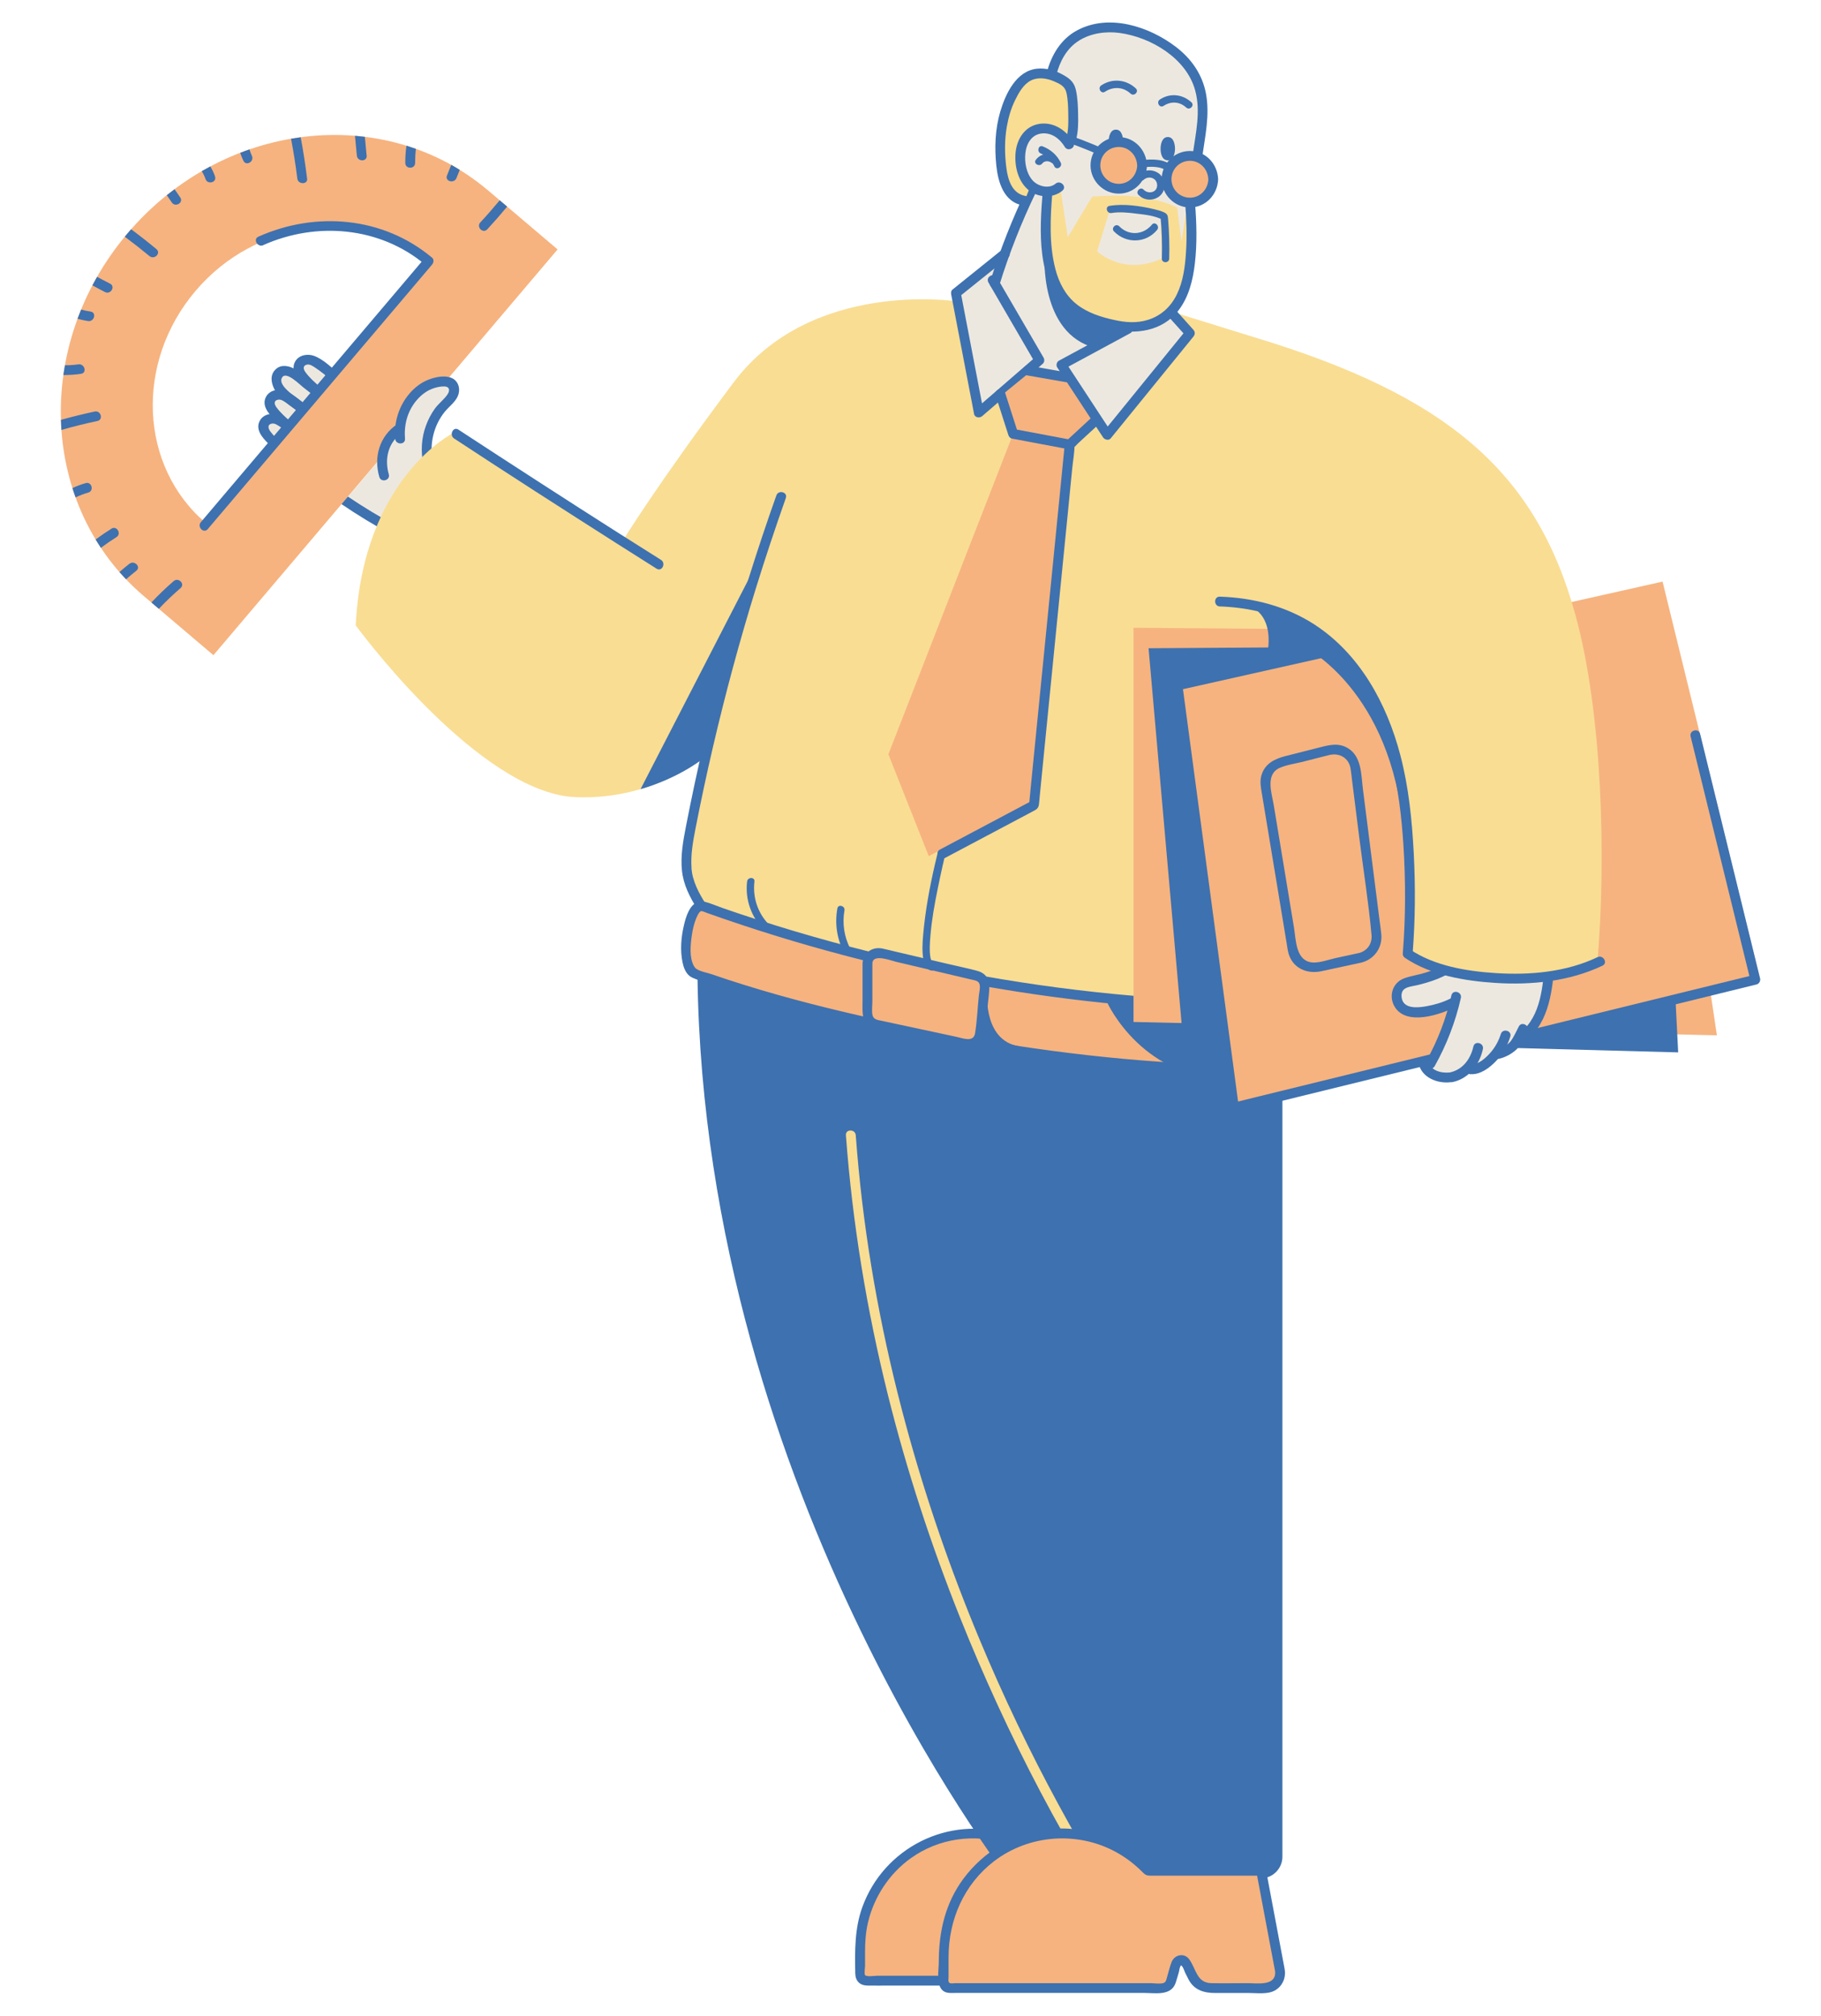 <?xml version="1.0" encoding="UTF-8"?>
<svg id="_圖層_1" xmlns="http://www.w3.org/2000/svg" version="1.1" viewBox="0 0 300 332">
  <!-- Generator: Adobe Illustrator 29.0.1, SVG Export Plug-In . SVG Version: 2.1.0 Build 192)  -->
  <defs>
    <style>
      .st0 {
        fill: #3e71af;
      }

      .st1 {
        fill: #f9dd93;
      }

      .st2 {
        fill: #f6b37f;
      }

      .st3 {
        fill: none;
      }

      .st4 {
        fill: #ede8df;
      }
    </style>
  </defs>
  <path class="st4" d="M49.06,76.56c-.1,0-.19-.04-.27-.1l-.73-.59s-.04-.03-.06-.04c-.19-.1-.36-.24-.48-.39-.02-.02-.04-.04-.06-.06-1-.82-2.07-1.7-3.04-2.67-1.02-1.02-1.87-2.12-1.24-3.24.25-.45.71-.75,1.3-.85.14-.02.26-.12.31-.26.05-.13.03-.28-.06-.4-.76-.95-.93-1.73-.52-2.45.3-.54.82-.75,1.2-.83.12-.03.23-.11.28-.23s.04-.25-.02-.36c-.29-.51-.89-1.8-.17-2.74.34-.45.78-.68,1.34-.68.41,0,.88.12,1.36.36.05.03.12.04.17.04.08,0,.16-.02.23-.07.12-.08.19-.22.18-.36-.02-.32.05-.61.21-.9.32-.56.96-.9,1.73-.9.29,0,.58.05.85.14,1.36.48,2.71,1.74,3.8,2.76l.33.31c.08.07.12.15.12.23,0,.09-.04.19-.12.28-.1.1-.13.25-.1.38.12.44.1.89-.06,1.26-.16.39-.38.78-.69,1.24-.12.17-.08.41.08.54,0,0,.23.18.3.24.15.12.14.23.11.3-.06.15-.25.32-.47.32h0c-.1,0-.19-.04-.27-.11l-.09-.08c-.07-.06-.16-.09-.26-.09h-.05c-.11.01-.21.07-.27.16-.43.59-.92,1.29-1.26,2.12-.88,2.13-1.61,4.27-2.2,6.09-.13.41-.37.72-.71.91-.12.07-.19.19-.2.33,0,.18-.24.39-.48.39h-.02Z"/>
  <path class="st2" d="M194,323.46l-2.65-14.09-18.04-1.54c-3.43-3.66-8.32-5.93-13.74-5.87-10.21.11-18.33,8.65-18.33,18.86v4.5c0,.5.41.91.91.91h33.53c.54,0,1.01-.35,1.17-.87,0,0,.48-1.61.89-2.97.21-.69,1.14-.77,1.47-.13l1.16,2.31c.51,1.02,1.55,1.66,2.69,1.66l1.51-7.99c1.46,0,9.7,6.66,9.43,5.23h0Z"/>
  <path class="st0" d="M52.05,67.72c-1.24-.82-2.47-1.64-3.65-2.54-.68-.52-2.68-2.02-1.88-3.08.71-.94,2.83,1.22,3.38,1.65,1.22.95,2.43,1.9,3.65,2.86.81.64,1.96-.5,1.14-1.14-1.77-1.38-3.53-2.78-5.3-4.16-1.17-.91-3.1-1.69-4.23-.2-1.01,1.33,0,3.29.98,4.3,1.46,1.47,3.37,2.58,5.08,3.72.87.58,1.68-.82.82-1.4h0Z"/>
  <path class="st0" d="M55.97,61.75c-1.21-1.11-2.7-2.59-4.27-3.15-1.08-.38-2.47-.12-3.07.94-.8,1.43.36,2.77,1.31,3.72,1.37,1.37,2.91,2.56,4.4,3.78.8.66,1.95-.48,1.14-1.14-1.71-1.41-3.8-2.78-5.14-4.57-.39-.52-.49-1.14.25-1.28.48-.09.92.24,1.3.48,1.05.69,2.02,1.5,2.95,2.35.76.7,1.91-.44,1.14-1.14h-.01Z"/>
  <path class="st0" d="M51.19,67.52c-1.21-1.11-2.7-2.59-4.27-3.15-1.08-.38-2.47-.12-3.07.94-.8,1.43.35,2.77,1.31,3.72,1.37,1.37,2.91,2.55,4.4,3.78.8.66,1.95-.48,1.14-1.14-1.71-1.4-3.8-2.78-5.14-4.56-.39-.52-.5-1.14.25-1.28.48-.09.92.23,1.3.48,1.05.69,2.02,1.5,2.94,2.35.76.71,1.91-.44,1.14-1.14h0Z"/>
  <path class="st0" d="M50.16,71.47c-1.2-1.11-2.7-2.59-4.27-3.15-1.08-.38-2.47-.12-3.07.94-.8,1.43.35,2.77,1.31,3.72,1.37,1.37,2.91,2.56,4.4,3.78.8.66,1.95-.48,1.14-1.14-1.71-1.41-3.8-2.78-5.14-4.57-.39-.52-.49-1.14.25-1.28.48-.09.92.24,1.3.48,1.05.69,2.02,1.5,2.95,2.35.76.7,1.91-.44,1.14-1.14h-.01Z"/>
  <path class="st2" d="M80.41,31.37c-17.15-14.55-43.75-11.39-59.4,7.07-15.66,18.45-14.44,45.21,2.71,59.76h0l11.44,9.71,56.7-66.83-11.44-9.71h0ZM33.93,86.16c-10.97-9.31-11.75-26.42-1.73-38.23,10.01-11.8,27.02-13.83,38-4.52l-36.26,42.74h0Z"/>
  <path class="st4" d="M56.96,82.21c-.18.21,6.02-7.09,6.02-7.09,0,0,.28-3.92,2.66-3.81,0,0,1.77-8.74,7.28-8.04,5.51.71-2.51,4.48-2.57,7.89-.05,3.41-.31,5.05-.31,5.05l-6.83,9.81-6.25-3.8h0Z"/>
  <path class="st0" d="M65.37,86.66c-2.77-1.49-5.45-3.12-8.06-4.87l-1.05,1.24c2.68,1.82,5.44,3.5,8.29,5.04.92.49,1.73-.9.82-1.4h0Z"/>
  <path class="st0" d="M65.44,69.86c-2.9,1.96-3.91,5.37-2.95,8.69.29,1,1.85.57,1.56-.43-.74-2.59-.09-5.3,2.21-6.86.86-.58.05-1.98-.82-1.4h0Z"/>
  <path class="st0" d="M71.29,75.98c-.57-2.84.15-5.91,1.99-8.17.8-.98,1.99-1.74,2.29-3.03.24-1.02-.17-2.09-1.15-2.52-1.12-.49-2.63-.18-3.72.23-1.26.47-2.32,1.27-3.2,2.28-1.8,2.09-2.61,4.75-2.4,7.49.08,1.03,1.7,1.04,1.62,0-.18-2.31.4-4.55,1.92-6.34.79-.93,1.76-1.66,2.94-2.02.54-.16,1.12-.28,1.68-.25.82.05.88.66.49,1.27-.57.88-1.5,1.53-2.12,2.4-.61.85-1.09,1.78-1.45,2.76-.75,2.03-.88,4.21-.45,6.33.21,1.02,1.76.59,1.56-.43h0Z"/>
  <path class="st1" d="M157.48,49.62s-23.86-3.64-36.6,13.34c-12.74,16.98-18.4,26.29-18.4,26.29l-27.7-17.99s-14.96,7.28-16.18,31.74c0,0,18.6,25.48,34.37,28.11,0,0,11.76,2.03,23.27-6.47l-2.79,13.48s.49,19.45,9.79,15.83c0,0,59.11,19.06,86,10.24l3.64-74.75-16.85-32.35-16.31,4.45-18-6.66-4.25-5.27h0Z"/>
  <path class="st0" d="M116.26,148.88c-1.14-1.82-2.16-3.68-2.33-5.86-.17-2.2.23-4.4.65-6.55.87-4.46,1.82-8.91,2.85-13.33,2.06-8.86,4.43-17.64,7.12-26.32,1.54-4.96,3.18-9.89,4.91-14.79.35-.98-1.21-1.41-1.56-.43-6.3,17.75-11.29,35.96-14.88,54.45-.47,2.41-.93,4.89-.67,7.35.24,2.33,1.29,4.34,2.51,6.31.55.88,1.95.07,1.4-.82h0Z"/>
  <path class="st0" d="M211.27,171.75v133.92c.07,2.02-1.55,3.7-3.57,3.7h-41.59s-51.63-66.03-51.22-152.43l96.39,14.81h0Z"/>
  <path class="st1" d="M181.37,309.37c-2.42-3.96-4.73-7.98-6.94-12.06-4.81-8.86-9.17-17.98-13.05-27.28-4.82-11.55-8.91-23.41-12.18-35.5-3.72-13.74-6.37-27.77-7.74-41.94-.18-1.87-.34-3.75-.48-5.62-.08-1.03-1.69-1.04-1.62,0,1.07,14.47,3.44,28.84,6.95,42.91,3.1,12.39,7.07,24.56,11.81,36.43,3.91,9.79,8.33,19.39,13.24,28.72,2.56,4.86,5.26,9.65,8.11,14.35h1.9Z"/>
  <path class="st2" d="M199.41,165.62c-6.95-.27-13.88-.8-20.79-1.59-1.74-.2-3.47-.41-5.21-.64-.07,0-.15-.02-.23-.03-.44-.06-.88-.12-1.33-.19-.88-.13-1.77-.25-2.65-.39-3.47-.53-6.93-1.12-10.37-1.78-6.83-1.3-13.61-2.85-20.33-4.64-7.64-2.04-15.19-4.4-22.64-7.07-2.59-.93-4.17,10.05-1.39,11.05,12.37,4.43,23.64,7.1,36.5,9.79,13.19,2.76,26.58,4.61,40.03,5.54,3.62.25,7.25.43,10.89.54,1.85.06,3.7.1,5.55.12.96,0-4.53-10.58-8.03-10.72h0Z"/>
  <path class="st0" d="M199.41,164.81c-16.83-.68-33.55-2.87-49.98-6.59-8.26-1.87-16.44-4.1-24.5-6.7-1.98-.64-3.94-1.29-5.9-1.97-.97-.34-1.94-.78-2.93-1.03-.32-.08-.63-.11-.96-.03-1.54.41-2.15,2.55-2.46,3.88-.47,1.96-.65,4.12-.24,6.11.15.74.42,1.53.96,2.08.24.25.52.41.83.54.96.4,1.98.7,2.97,1.04,7.55,2.57,15.24,4.66,23.01,6.46,16.47,3.82,33.14,6.61,50.01,7.83,4.15.3,8.31.51,12.47.62,1.05.03,2.11.05,3.17.07.59,0,1.51.21,2.05-.1.57-.33.48-1.02.34-1.55-.48-1.74-1.54-3.43-2.5-4.93-1.13-1.77-2.44-3.61-4.15-4.86-.65-.47-1.37-.81-2.18-.87-1.04-.08-1.03,1.54,0,1.62,1.51.11,2.9,2.08,3.71,3.16,1.2,1.59,2.25,3.32,3.09,5.12.14.29.27.58.37.89.04.11.07.23.11.34.07.19.08.17.05.16.1.04-.09,0,.02-.07.11-.08.23-.17.34-.25.47-.24.45-.33-.06-.25-.42-.09-.96,0-1.39-.02-.99-.02-1.98-.04-2.97-.07-3.9-.11-7.79-.3-11.68-.57-15.82-1.1-31.44-3.6-46.92-7.04-7.21-1.6-14.38-3.4-21.44-5.6-1.81-.56-3.61-1.15-5.4-1.77-.76-.26-1.9-.44-2.55-.9-.17-.12-.28-.28-.39-.47-.78-1.41-.55-3.55-.33-5.07.13-.89.33-1.81.67-2.65.15-.39.48-1.15.82-1.3.16-.07.72.19,1.1.33.92.32,1.83.64,2.75.96,1.84.63,3.68,1.24,5.54,1.84,7.44,2.39,14.98,4.46,22.59,6.23,15.1,3.5,30.46,5.75,45.94,6.7,2,.12,4,.22,6.01.3,1.04.04,1.04-1.58,0-1.62h.01Z"/>
  <path class="st0" d="M182.42,165.14s5.93,13.16,21.05,12.6l-.16-13.68-20.89,1.08Z"/>
  <polygon class="st2" points="282.85 170.52 186.74 168.32 186.74 103.4 272.94 104.06 282.85 170.52"/>
  <polygon class="st0" points="276.47 173.33 194.89 171.14 189.22 106.77 273.08 106.2 276.47 173.33"/>
  <path class="st0" d="M206.42,100.17s3.54,1.31,2.33,7.79l11.97-.65s-7.62-6.94-14.29-7.14h-.01Z"/>
  <polygon class="st2" points="289.98 161.36 204.1 182.42 194.89 113.51 273.9 95.79 289.98 161.36"/>
  <path class="st4" d="M238.26,177.88c-1.27,0-2.45-.43-3.24-1.19-.32-.3-.57-.67-.73-1.05,0,0-.05-.12-.07-.16.09,0,.19,0,.28-.02,1.11-.07,1.55-.13,1.72-.45.1-.19.13-.44.17-.85.02-.17.04-.46.08-.54.1-.19.42-.46.71-.7.39-.33.76-.64.94-.99.33-.67.28-1.35.22-1.95-.04-.51-.08-1,.11-1.46.19-.48.36-.92.52-1.36.08-.22.15-.44.23-.66,0-.03.02-.09.04-.17.02-.09.07-.29.09-.34,0,0-.05.1-.18.16l-.3-.75c-1.6.64-3.95,1.5-5.9,1.5-1.31,0-2.2-.38-2.73-1.15-.52-.76-.66-1.68-.39-2.52.25-.8.83-1.4,1.62-1.7.62-.23,1.3-.39,1.95-.54.49-.11,1-.23,1.5-.38,1.86-.57,3.32-1.28,4.6-2.24.07-.05.13-.08.18-.08.14,0,.29.19.32.4.02.17.16.31.33.34.05,0,.1.02.15.03,2.38.62,4.8.93,7.18.93,1.62,0,3.25-.14,4.84-.43.13-.02.25-.04.37-.04.49,0,.92.19,1.24.53.08.08.19.13.3.13.04,0,.09,0,.13-.02.15-.05.26-.19.27-.35l.06-.67c.03-.32.31-.4.47-.4.12,0,.22.04.28.1.02.02.07.08.06.24-.41,4.88-1.15,9.85-5.23,12.49-.03.02-.06.03-.09.04-.08.03-.15.09-.19.16-.2.32-.39.56-.59.75-.71.69-1.77,1.26-2.71,1.46h-.09c-.11,0-.22.05-.3.14-.1.12-.2.23-.31.34-1.31,1.36-2.55,2.04-3.71,2.04h-.16c-.05,0-.1,0-.16-.04-.05-.02-.11-.03-.16-.03-.1,0-.19.03-.27.1-.67.6-1.42,1-2.25,1.2-.39.09-.79.14-1.21.14h.01Z"/>
  <path class="st0" d="M239.24,158.04c-1.35,1.02-2.86,1.68-4.47,2.18-1.14.35-2.36.51-3.48.93-1.96.74-2.6,3.09-1.42,4.83,1.99,2.93,7.31,1.16,9.81-.07.93-.46.11-1.86-.82-1.4-1.19.59-2.5.97-3.8,1.21-1.11.2-3,.46-3.81-.57-.41-.52-.52-1.56-.07-2.08.47-.54,1.46-.62,2.12-.77,2.39-.55,4.78-1.37,6.75-2.85.82-.62.02-2.02-.82-1.4h.01Z"/>
  <path class="st0" d="M250.66,171.91c4.33-2.8,5.02-8.07,5.41-12.79.09-1.04-1.53-1.03-1.62,0-.34,4.08-.83,8.96-4.61,11.4-.87.56-.06,1.96.82,1.4h0Z"/>
  <path class="st1" d="M263.18,158.35c1.41-16.81.85-40.75-3.63-57.05-6.46-23.52-20.99-36.12-52.94-45.76l-13.82-4.28,7.01,47.8s25.61,0,30.06,25.36c0,0,3.73,15.77,2.41,31.95,0,0,9.63,8.8,30.91,1.97h0Z"/>
  <path class="st0" d="M239.11,163.94c-.86,3.8-2.24,7.43-4.15,10.83-.51.91.89,1.73,1.4.82,1.97-3.52,3.42-7.29,4.31-11.22.23-1.01-1.33-1.45-1.56-.43h0Z"/>
  <path class="st0" d="M231.49,157.78c4.25,2.86,9.88,3.79,14.89,4.11,5.94.38,12.19-.26,17.62-2.84.94-.45.12-1.84-.82-1.4-5.16,2.46-11.16,2.99-16.8,2.62-4.74-.3-10.06-1.18-14.08-3.89-.87-.58-1.68.82-.82,1.4h.01Z"/>
  <path class="st0" d="M200.96,99.88c4.78.17,9.49,1.27,13.65,3.69,3.64,2.12,6.69,5.13,9.02,8.62,5.31,7.94,6.96,17.54,7.57,26.9.38,5.94.38,11.92-.09,17.85-.08,1.04,1.54,1.03,1.62,0,.43-5.44.46-10.92.18-16.36-.28-5.44-.83-10.95-2.22-16.23-2.22-8.46-6.68-16.66-14.17-21.51-4.64-3-10.06-4.39-15.55-4.57-1.04-.04-1.04,1.58,0,1.62h0Z"/>
  <path class="st0" d="M242.28,176.92c1.63.09,3.11-1.04,4.18-2.16,1.1-1.14,1.88-2.52,2.35-4.02.31-1-1.25-1.42-1.56-.43-.36,1.14-.93,2.19-1.73,3.09-.79.89-1.98,1.99-3.25,1.91-1.04-.06-1.04,1.56,0,1.62h0Z"/>
  <path class="st0" d="M246.94,174.38c1.03-.21,2.16-.83,2.92-1.56.79-.78,1.24-1.98,1.76-2.95.49-.92-.9-1.73-1.4-.82-.42.79-.79,1.7-1.33,2.42-.5.67-1.58,1.19-2.38,1.35-1.02.21-.59,1.77.43,1.56h0Z"/>
  <path class="st0" d="M242.74,172.33c-.46,2.08-1.75,3.86-3.91,4.31-1.42.14-3.18-.3-3.54-1.87l-1.58.36c.47,2.35,3.12,3.39,5.29,3.11.02,0,.04,0,.06,0,.05,0,.1,0,.15,0,2.71-.52,4.52-2.84,5.09-5.45.22-1.01-1.34-1.45-1.56-.43h0Z"/>
  <path class="st0" d="M214.93,106.6s14.35,7.05,16.29,30.37c0,0,1.75-18.73-12-30.19l-4.29-.18h0Z"/>
  <path class="st0" d="M105.53,129.97s5.77-1.47,10.72-5.33l9.2-33.35-19.92,38.68Z"/>
  <path class="st0" d="M74.81,72.22c8.87,5.83,17.8,11.56,26.75,17.26,2.2,1.4,4.41,2.8,6.62,4.19.88.55,1.58-.91.71-1.46-8.99-5.64-17.91-11.39-26.81-17.17-2.19-1.42-4.38-2.85-6.56-4.28-.87-.57-1.56.89-.71,1.46h0Z"/>
  <path class="st2" d="M210.86,324.54l-3.09-16.41h-18.63c-3.6-3.84-8.73-6.23-14.43-6.17-10.72.12-19.24,9.08-19.24,19.8v4.72c0,.53.43.95.95.95h35.2c.57,0,1.06-.37,1.23-.91,0,0,.51-1.68.94-3.12.22-.72,1.2-.81,1.54-.13l1.22,2.42c.54,1.07,1.63,1.74,2.83,1.74h9.09c1.53,0,2.69-1.39,2.4-2.9h0Z"/>
  <path class="st0" d="M211.64,324.32l-3.09-16.41c-.07-.34-.45-.59-.78-.59h-18.63c.19.08.38.16.57.24-4.42-4.65-10.85-7.05-17.24-6.25-5.49.69-10.43,3.67-13.73,8.09-3.03,4.07-4.08,8.78-4.08,13.76,0,1.32-.52,4.03.87,4.84.57.33,1.34.24,1.97.24h30.95c1.83,0,4.49.54,5.23-1.66.19-.57.35-1.15.52-1.72.08-.26.13-.91.33-1.09.22-.21,0-.1.17.04.23.19.41.81.54,1.08.19.37.37.75.56,1.12.92,1.76,2.54,2.24,4.38,2.24h5.59c1.32,0,3.08.26,4.27-.42,1.17-.66,1.8-1.96,1.63-3.29-.13-1.02-1.75-1.03-1.62,0,.35,2.65-2.91,2.09-4.56,2.09-1.97,0-3.95.04-5.92,0-2.46-.04-2.5-2.38-3.67-3.95-.84-1.12-2.44-.73-2.9.51-.3.79-.5,1.64-.74,2.46-.13.43-.14.85-.66.98-.62.15-1.46,0-2.09,0h-32.12c-.23,0-.66.09-.88,0-.38-.15-.24-.65-.24-1.03v-3.24c0-6.16,2.53-12,7.48-15.8,5.74-4.4,13.74-5,20.09-1.53,1.62.89,3.1,2.01,4.4,3.33.5.51.76.57,1.39.57h18.14c-.26-.2-.52-.4-.78-.59l3.09,16.41c.19,1.02,1.75.59,1.56-.43h0Z"/>
  <path class="st0" d="M166.2,302.09c-9.95-3.14-20.61,2.26-24.14,12.03-1.27,3.5-1.23,7.21-1.16,10.88.02,1.29.75,2.01,2.03,2.03,1.22.02,2.44,0,3.65,0h8.88c1.04,0,1.04-1.62,0-1.62h-10.99c-.35,0-1.71.22-1.96-.11-.16-.22,0-1.19,0-1.46v-2.25c0-1.68.1-3.33.49-4.97,1-4.21,3.52-8.05,7.05-10.57,4.58-3.27,10.37-4.1,15.73-2.41,1,.31,1.42-1.25.43-1.56h0Z"/>
  <path class="st0" d="M252.05,171.3c4.2-1.03,8.4-2.06,12.6-3.09,6.7-1.64,13.4-3.29,20.1-4.93,1.55-.38,3.09-.76,4.64-1.14.43-.11.67-.58.57-1-1.11-4.53-2.22-9.05-3.33-13.58-1.77-7.23-3.54-14.46-5.32-21.68-.41-1.67-.82-3.35-1.23-5.02-.25-1.01-1.81-.58-1.56.43,1.11,4.53,2.22,9.05,3.33,13.58,1.77,7.23,3.55,14.45,5.32,21.68.41,1.67.82,3.35,1.23,5.02.19-.33.38-.66.57-1-4.2,1.03-8.4,2.06-12.6,3.09-6.7,1.64-13.4,3.29-20.1,4.93-1.55.38-3.09.76-4.64,1.14-1.01.25-.58,1.81.43,1.56h-.01Z"/>
  <path class="st0" d="M203.51,183.2c9.43-2.31,18.87-4.63,28.3-6.94,1.36-.33,2.71-.67,4.07-1,1.01-.25.58-1.81-.43-1.56-9.43,2.31-18.87,4.63-28.3,6.94-1.36.33-2.71.67-4.07,1-1.01.25-.58,1.81.43,1.56h0Z"/>
  <path class="st2" d="M143.32,158.68v8.39c0,.81.59,1.5,1.42,1.68l14.89,3.2c1.07.23,2.11-.48,2.21-1.52l.79-7.9c.08-.85-.5-1.63-1.37-1.84l-15.68-3.69c-1.15-.27-2.26.55-2.26,1.67h0Z"/>
  <path class="st0" d="M142.1,158.62v6.2c0,1.92-.28,4.12,2.09,4.73,4.24,1.09,8.6,1.85,12.88,2.77,1.77.38,4.25,1.14,5.04-1.23.24-.72.22-1.59.3-2.33.13-1.34.27-2.67.4-4.01.2-1.94.66-4.17-1.82-4.85-1.71-.46-3.46-.81-5.18-1.22-2.78-.66-5.56-1.31-8.35-1.96-.69-.16-1.38-.35-2.08-.49-1.68-.34-3.14.66-3.28,2.39-.09,1.04,1.53,1.03,1.62,0,.13-1.58,3.07-.4,3.9-.21,2.21.52,4.42,1.04,6.62,1.56,1.89.44,3.79.89,5.68,1.34.43.1,1.11.17,1.36.57.32.51.04,1.54-.02,2.09-.21,2.06-.3,4.16-.62,6.21-.25,1.56-2.03.81-3.07.59-4.1-.88-8.21-1.76-12.31-2.64-.67-.14-1.41-.19-1.54-1.03-.12-.72,0-1.55,0-2.29v-6.2c0-1.04-1.62-1.04-1.62,0h0Z"/>
  <path class="st0" d="M162.64,163.68s-.64,8.22,5.83,8.71l-6.94-.39,1.11-8.32Z"/>
  <path class="st0" d="M153.53,158.64s.14,0,.09,0c.02,0,.03.1-.04-.05.06.12,0,0-.08-.13-.02-.03-.16-.44-.21-.73-.2-1.04-.11-2.5,0-3.69.21-2.55.67-5.09,1.18-7.6,1.01-5.04,2.28-10.02,3.62-14.97.2-.76-.97-1.08-1.17-.32-2.01,7.43-4.15,15.07-4.83,22.77-.12,1.36-.21,2.79.04,4.14.11.58.31,1.27.84,1.61.24.16.6.26.89.15.72-.28.4-1.46-.32-1.17h0Z"/>
  <path class="st4" d="M158.5,53.56l2.79,13.63,8.66-6.81,6.85,1.83,5.45,8.42,13.78-15.75-3.23-3.61s5.33-7.52,2.9-17.9c0,0,7.85-1.64,1.82-7.84,0,0,2.75-11.67-3.05-16.13-5.8-4.46-11.54-6.61-17.67-3.03,0,0-3.72,2.83-3.56,6.04,0,0-4.71-2.26-6.56,4.16-1.86,6.42-3.29,13.95,1.62,15.97l-.22,1.62-3.06,7.88-7.53,5.92,1.01,5.61h0Z"/>
  <path class="st0" d="M172.09,41.83s-.93,13.12,8.37,15.48l4.86-3.1s-10.55.19-13.23-12.38Z"/>
  <path class="st1" d="M195.6,33.8l-.96,6.01-.71-5.61c-6.07-2.98-13.9-1.62-13.9-1.88s-4.14,6.93-4.14,6.71-1.16-7.74-1.16-7.74l-1.48.41s-.89,3.98-.29,10.61c.59,6.63,8.39,13.44,16.98,10.61s5.66-19.11,5.66-19.11h0ZM180.74,41.39l1.92-6.2c4.27-.67,8.55.61,8.55.61l.18,6.8c-6.4,2.89-10.65-1.2-10.65-1.2h0Z"/>
  <path class="st0" d="M183.12,35.08c1.36-.23,2.86-.05,4.21.12,1.36.16,2.94.33,4.16.98-.1-.17-.2-.35-.3-.53.22,2.31.29,4.63.22,6.95-.02.78,1.19.78,1.21,0,.06-2.12,0-4.25-.17-6.37-.06-.67-.06-.97-.69-1.26-.49-.23-1.03-.37-1.56-.5-2.33-.55-5.04-.96-7.42-.56-.77.13-.44,1.3.32,1.17h.02Z"/>
  <path class="st0" d="M164.93,41.25c-2.67,2.15-5.34,4.3-8.02,6.45-.23.18-.26.52-.21.79,1.1,5.74,2.2,11.48,3.3,17.21.16.82.31,1.65.47,2.47.12.64.93.72,1.35.36,3.33-2.88,6.65-5.75,9.98-8.63.27-.23.3-.69.13-.98-2.56-4.4-5.12-8.81-7.69-13.21-.52-.9-1.92-.09-1.4.82,2.56,4.4,5.12,8.81,7.68,13.21.04-.33.08-.65.13-.98-3.33,2.88-6.65,5.75-9.97,8.63.45.12.9.24,1.35.36-1.1-5.74-2.2-11.47-3.3-17.21-.16-.82-.32-1.65-.47-2.47-.07.26-.14.53-.21.79,2.67-2.15,5.34-4.3,8.02-6.44.81-.65-.34-1.79-1.14-1.14h0v-.03Z"/>
  <path class="st0" d="M164.66,46.89c1.62-5.22,3.63-10.3,6-15.22.45-.93-.95-1.75-1.4-.82-2.43,5.05-4.5,10.26-6.16,15.61-.31,1,1.25,1.42,1.56.43h0Z"/>
  <path class="st2" d="M188.16,27.24c0,2.12-1.72,3.85-3.85,3.85s-3.85-1.72-3.85-3.85,1.72-3.84,3.85-3.84,3.85,1.72,3.85,3.84Z"/>
  <path class="st2" d="M199.88,29.52c0,2.12-1.72,3.84-3.84,3.84s-3.84-1.72-3.84-3.84,1.72-3.85,3.84-3.85,3.84,1.72,3.84,3.85Z"/>
  <path class="st0" d="M187.35,27.24c-.06,1.66-1.34,3.04-3.04,3.04s-3.04-1.38-3.04-3.04,1.3-2.96,2.9-3.03c1.75-.08,3.11,1.33,3.17,3.03.04,1.04,1.65,1.04,1.62,0-.09-2.53-2.06-4.66-4.65-4.66s-4.65,2.12-4.65,4.66,2.12,4.66,4.65,4.65c2.6,0,4.57-2.12,4.65-4.65.04-1.04-1.58-1.04-1.62,0h0Z"/>
  <path class="st0" d="M182.04,15.11c1.37-.9,3.01-.81,4.22.31.57.53,1.43-.33.86-.86-1.59-1.48-3.86-1.71-5.69-.5-.65.43-.04,1.48.61,1.05h0Z"/>
  <path class="st0" d="M191.69,17.44c1.21-.8,2.66-.72,3.73.27.57.53,1.43-.32.86-.86-1.46-1.35-3.53-1.57-5.2-.46-.65.43-.04,1.48.61,1.05h0Z"/>
  <path class="st0" d="M199.07,29.52c-.06,1.66-1.34,3.04-3.04,3.04s-3.04-1.38-3.04-3.04,1.3-2.96,2.9-3.03c1.75-.08,3.11,1.33,3.17,3.03.04,1.04,1.65,1.04,1.62,0-.09-2.53-2.05-4.65-4.65-4.65s-4.65,2.12-4.65,4.65,2.12,4.66,4.65,4.65c2.6,0,4.57-2.12,4.65-4.65.04-1.04-1.58-1.04-1.62,0h0Z"/>
  <path class="st0" d="M174.02,12.37c.58-2.26,1.7-4.4,3.72-5.67,1.96-1.24,4.45-1.58,6.73-1.27,5.17.71,10.99,4.18,12.43,9.46.95,3.47.08,7.11-.41,10.58-.14,1.02,1.42,1.46,1.56.43.49-3.46,1.28-6.98.63-10.46-.59-3.19-2.42-5.78-4.96-7.72-4.43-3.38-11.05-5.53-16.29-2.71-2.66,1.43-4.24,4.08-4.97,6.94-.26,1.01,1.3,1.44,1.56.43h0Z"/>
  <path class="st0" d="M171.77,31.69c-.5,6.21-1.05,14.79,4.2,19.34,1.98,1.71,4.48,2.62,7,3.19,4.05.92,8.48.41,11.18-3.1,1.71-2.22,2.38-5,2.7-7.74.38-3.3.29-6.65.02-9.95-.08-1.03-1.7-1.04-1.62,0,.22,2.73.32,5.47.13,8.21-.15,2.33-.47,4.75-1.51,6.87-.98,2-2.57,3.48-4.71,4.16-1.87.59-3.71.45-5.59.03-2.2-.48-4.45-1.19-6.24-2.62-1.82-1.46-2.88-3.54-3.46-5.76-1.06-4.08-.84-8.47-.5-12.63.08-1.04-1.54-1.03-1.62,0h.02Z"/>
  <path class="st0" d="M183.54,38.13c2,2.04,5.26,1.96,7.09-.27.49-.6-.36-1.46-.86-.86-1.41,1.72-3.81,1.88-5.38.27-.55-.56-1.41.3-.86.86h.01Z"/>
  <path class="st0" d="M187.56,32.09c1.49,1.59,4.36.65,4.29-1.64-.06-2.25-2.71-3.13-4.29-1.7-.58.52.28,1.38.86.86.81-.73,2.15-.32,2.21.83.07,1.27-1.46,1.61-2.22.8-.53-.57-1.39.29-.86.86h0Z"/>
  <path class="st0" d="M188.32,27.57c1.16-.16,3.1-.24,3.98.7.53.57,1.39-.29.86-.86-1.21-1.29-3.55-1.24-5.16-1.01-.77.11-.44,1.28.32,1.17h0Z"/>
  <path class="st0" d="M175.13,23.2c1.91.65,3.8,1.37,5.65,2.18.71.31,1.33-.73.61-1.05-1.95-.85-3.92-1.62-5.94-2.3-.74-.25-1.06.92-.32,1.17h0Z"/>
  <path class="st1" d="M169.8,30.55l-1.12,2.82s-6.67-1.68-2.87-15.49c3.2-11.62,11.4-3.04,10.3-2.5,0,0,1.1,6.14,0,7.52,0,0-2.86-3.47-6.41-1-4.16,2.9.1,8.65.1,8.65h0Z"/>
  <path class="st0" d="M176.81,23.38c-1.16-1.92-3.17-3.3-5.49-2.99-2.34.32-3.7,2.29-3.98,4.51-.27,2.18.26,4.77,1.96,6.28,1.55,1.39,4.11,1.58,5.73.22.8-.67-.35-1.81-1.14-1.14-1.11.93-2.97.41-3.82-.6-1.01-1.19-1.31-2.95-1.14-4.46.18-1.6,1.06-3.11,2.82-3.23,1.6-.11,2.89.94,3.67,2.23.54.89,1.94.08,1.4-.82h0Z"/>
  <path class="st0" d="M177.23,23.15c.42-1.4.41-2.89.38-4.35-.02-1.27-.07-2.58-.33-3.83-.26-1.29-.87-1.92-2.01-2.57-1.34-.77-2.92-1.26-4.48-1.08-3.4.4-5.14,4.15-6,7.06-.85,2.88-.96,5.94-.65,8.91.29,2.76,1.25,5.99,4.38,6.55,1.02.18,1.45-1.38.43-1.56-2.24-.4-2.9-2.66-3.16-4.65-.29-2.24-.31-4.62.09-6.84.26-1.46.68-2.92,1.33-4.25.59-1.21,1.38-2.65,2.62-3.28,1.2-.61,2.64-.37,3.83.14,1,.43,1.8.82,2.04,1.91.24,1.11.27,2.27.29,3.4.02,1.34.06,2.72-.32,4.01-.3,1,1.26,1.43,1.56.43h0Z"/>
  <g>
    <path class="st0" d="M183.84,21.35c-.95,0-1.19,1.18-1.19,1.92,0,.14,0,.3.03.46.05.37,2.28.34,2.33-.13,0-.12.02-.23.02-.33-.02-.73-.22-1.92-1.19-1.92Z"/>
    <path class="st0" d="M192.39,22.57c-.95,0-1.19,1.18-1.19,1.92s.2,1.81,1.08,1.91c1.04.11,1.28-1.13,1.3-1.91-.02-.74-.22-1.92-1.19-1.92Z"/>
  </g>
  <polygon class="st2" points="180.02 67.95 180.46 68.63 176.11 72.77 166.91 71.45 165.27 64.89 169.28 61.61 176.81 63.05 180.02 67.95"/>
  <path class="st0" d="M169.06,61.8c2.28.4,4.55.79,6.83,1.19,1.02.18,1.45-1.38.43-1.56-2.28-.4-4.55-.8-6.83-1.2-1.02-.18-1.46,1.38-.43,1.56h0Z"/>
  <polygon class="st2" points="153.01 141.01 146.36 124.23 166.91 71.45 176.22 73.21 169.59 132.16 153.01 141.01"/>
  <path class="st0" d="M164.02,65.1c.7,2.19,1.41,4.38,2.11,6.57.08.25.29.51.56.56,2.87.54,5.73,1.08,8.6,1.62.41.08.94.26,1.33.05.41-.21.76-.68,1.09-.98,1.11-1.02,2.21-2.04,3.32-3.06.77-.71-.38-1.85-1.14-1.14-1.41,1.31-2.83,2.61-4.24,3.92.26-.07.53-.14.79-.21-3.1-.58-6.2-1.17-9.31-1.75.19.19.38.38.56.56-.7-2.19-1.41-4.38-2.11-6.57-.32-.99-1.88-.56-1.56.43h0Z"/>
  <path class="st0" d="M175.41,73.21c-.66,6.7-1.33,13.4-1.99,20.11-1.06,10.67-2.12,21.34-3.18,32.01-.24,2.43-.48,4.86-.72,7.3.13-.23.27-.47.4-.7-5.02,2.66-10.04,5.32-15.06,7.99-.92.49-.1,1.88.82,1.39,4.83-2.56,9.66-5.12,14.48-7.68.52-.28.88-.42.99-1.08.06-.36.07-.74.11-1.1.19-1.86.37-3.72.55-5.58.65-6.55,1.3-13.09,1.95-19.64.71-7.11,1.41-14.22,2.12-21.34.25-2.57.51-5.14.76-7.7.12-1.25.37-2.55.38-3.81,0-.06,0-.12.02-.17.1-1.04-1.52-1.03-1.62,0h-.01Z"/>
  <path class="st0" d="M185.38,53.5c-3.64,1.97-7.28,3.93-10.92,5.9-.37.2-.52.75-.29,1.11,2.52,3.84,5.03,7.68,7.55,11.52.26.39.92.59,1.27.16,3.97-4.89,7.95-9.77,11.92-14.66.56-.7,1.13-1.39,1.69-2.08.29-.35.32-.79,0-1.14-.96-1.07-1.91-2.13-2.87-3.2-.7-.78-1.84.37-1.14,1.14.96,1.06,1.91,2.13,2.87,3.19v-1.14c-3.97,4.89-7.95,9.77-11.92,14.66-.57.7-1.13,1.39-1.7,2.08.42.05.85.11,1.27.16-2.52-3.84-5.03-7.68-7.55-11.52-.1.37-.19.74-.29,1.11,3.64-1.96,7.28-3.93,10.92-5.9.92-.49.1-1.89-.82-1.4h0Z"/>
  <path class="st3" d="M32.2,47.93c-10.01,11.8-9.24,28.92,1.73,38.23l36.26-42.74c-10.97-9.31-27.98-7.29-38,4.52h0Z"/>
  <path class="st0" d="M25.77,41.03c-1.36-1.13-2.75-2.22-4.17-3.27-.2.22-.4.45-.59.68-.15.18-.3.37-.45.55,1.38,1.03,2.74,2.09,4.07,3.19.8.66,1.95-.48,1.14-1.14h0Z"/>
  <path class="st0" d="M80.27,37.78c1.13-1.22,2.22-2.47,3.28-3.75l-1.23-1.04c-1.03,1.24-2.09,2.46-3.19,3.64-.71.76.43,1.91,1.14,1.14h0Z"/>
  <path class="st0" d="M29.75,96.85c.79-.68-.36-1.82-1.14-1.14-1.29,1.11-2.51,2.29-3.67,3.52l1.23,1.04c1.14-1.2,2.33-2.34,3.59-3.42h-.01Z"/>
  <path class="st0" d="M50.59,29.4c-.28-2.28-.63-4.54-1.05-6.79-.53.07-1.06.15-1.59.24.41,2.17.76,4.35,1.03,6.55.12,1.02,1.75,1.03,1.62,0h0Z"/>
  <path class="st0" d="M15.61,67.78c-1.87.4-3.73.86-5.57,1.37.02.56.04,1.11.08,1.66,1.96-.56,3.93-1.05,5.92-1.47,1.02-.21.59-1.77-.43-1.56Z"/>
  <path class="st0" d="M29.69,32.52c-.3-.46-.62-.91-.94-1.35-.43.32-.85.65-1.27.98.28.39.55.79.82,1.19.57.86,1.98.06,1.4-.82h0Z"/>
  <path class="st0" d="M35.43,29.06c-.21-.58-.46-1.13-.78-1.65-.47.25-.94.51-1.41.78.25.41.46.84.62,1.3.34.98,1.91.56,1.56-.43h0Z"/>
  <path class="st0" d="M41.5,25.66c-.16-.34-.29-.69-.4-1.05-.51.17-1.01.36-1.52.56.14.45.31.88.52,1.31.45.94,1.84.12,1.4-.82Z"/>
  <path class="st0" d="M60.4,25.63c-.1-1.03-.19-2.06-.29-3.09-.54-.07-1.09-.12-1.63-.17.1,1.09.2,2.17.31,3.26.1,1.03,1.71,1.04,1.62,0h0Z"/>
  <path class="st0" d="M68.39,26.84c0-.78.04-1.55.13-2.32-.52-.18-1.04-.36-1.56-.52-.13.94-.2,1.88-.19,2.84,0,1.04,1.62,1.04,1.62,0Z"/>
  <path class="st0" d="M75.2,29.33c.18-.45.36-.9.54-1.35-.46-.29-.93-.56-1.4-.83-.23.58-.46,1.17-.7,1.75-.39.97,1.18,1.39,1.56.43Z"/>
  <path class="st0" d="M18.13,46.72c-.69-.34-1.41-.75-2.14-1.12-.26.46-.52.93-.77,1.4.73.38,1.44.79,2.09,1.11.93.46,1.75-.94.82-1.4h0Z"/>
  <path class="st0" d="M14.94,51.32c-.53-.08-1.06-.19-1.58-.33-.2.5-.4,1-.59,1.51.57.16,1.14.29,1.73.38,1.02.16,1.46-1.4.43-1.56h0Z"/>
  <path class="st0" d="M13.35,61.57c1.03-.15.59-1.71-.43-1.56-.74.11-1.48.15-2.22.15-.1.54-.18,1.07-.26,1.61.97,0,1.93-.05,2.91-.2Z"/>
  <path class="st0" d="M14.11,79.57c-.75.22-1.48.49-2.18.82.16.51.34,1.03.52,1.53.68-.32,1.37-.58,2.09-.79,1-.29.57-1.85-.43-1.56Z"/>
  <path class="st0" d="M18.37,87.07c-.9.56-1.77,1.16-2.62,1.79.28.46.57.91.87,1.37.83-.62,1.68-1.21,2.56-1.76s.07-1.95-.82-1.4h.01Z"/>
  <path class="st0" d="M21.31,92.86c-.56.44-1.1.89-1.63,1.36.35.4.71.8,1.09,1.19.55-.48,1.11-.95,1.69-1.41.82-.64-.33-1.78-1.14-1.14h-.01Z"/>
  <path class="st0" d="M43.37,40.37c8.75-3.91,19.21-3.03,26.66,3.21v-1.14c-4.19,4.93-8.37,9.87-12.55,14.8-6.62,7.8-13.23,15.59-19.84,23.39-1.52,1.79-3.04,3.58-4.55,5.37-.67.79.47,1.94,1.14,1.14,4.18-4.93,8.37-9.87,12.56-14.8,6.61-7.8,13.23-15.59,19.84-23.39,1.52-1.79,3.04-3.58,4.55-5.37.26-.31.36-.85,0-1.14-8.06-6.75-19.15-7.69-28.61-3.46-.95.42-.13,1.82.82,1.4h-.02Z"/>
  <path class="st0" d="M223.86,156.97c-1.29.28-2.58.56-3.88.84-1.24.27-2.98.97-4.27.63-2.25-.59-2.22-3.77-2.53-5.64-1.11-6.74-2.23-13.47-3.34-20.21-.33-1.96-1.43-5.07,1.01-6.13,1.15-.5,2.51-.68,3.72-.98,1.48-.37,2.96-.77,4.44-1.13,1.64-.39,3.18.47,3.48,2.18.12.7.18,1.42.27,2.12.4,3.15.79,6.29,1.19,9.44.67,5.27,1.51,10.56,2,15.86.14,1.46-.67,2.65-2.1,3.03-1.01.26-.58,1.82.43,1.56,2.14-.55,3.5-2.48,3.28-4.68-.08-.77-.19-1.54-.29-2.31-.45-3.52-.89-7.04-1.34-10.55-.47-3.69-.93-7.37-1.4-11.06-.29-2.32-.2-5.31-2.43-6.69-1.58-.98-3.17-.54-4.81-.12-1.84.47-3.68.93-5.52,1.4-1.8.46-3.43,1.26-3.97,3.22-.27.99-.08,1.94.08,2.91,1.14,6.9,2.28,13.8,3.43,20.7.22,1.34.44,2.68.66,4.01.12.73.19,1.49.49,2.18.89,2.11,3.07,2.86,5.19,2.42,1.76-.37,3.52-.76,5.28-1.14.45-.1.91-.2,1.36-.29,1.02-.22.59-1.78-.43-1.56h0Z"/>
  <path class="st0" d="M140.06,156.22c-.99-1.95-1.32-4.12-.94-6.27.13-.76-1.04-1.09-1.17-.32-.44,2.49-.08,4.95,1.07,7.21.35.7,1.4.08,1.05-.61h-.01Z"/>
  <path class="st0" d="M126.74,152.34c-1.89-1.9-2.76-4.49-2.45-7.15.09-.77-1.12-.77-1.21,0-.35,2.96.7,5.9,2.8,8,.55.55,1.41-.3.86-.86h0Z"/>
  <path class="st0" d="M171.47,25.28c1,.39,1.77,1.16,2.23,2.12.34.7,1.39.09,1.05-.61-.61-1.26-1.67-2.17-2.96-2.68-.73-.29-1.04.89-.32,1.17h0Z"/>
  <path class="st0" d="M171.7,26.93c.37-.49,1.09-.46,1.54-.12.63.47,1.23-.59.61-1.05-1.03-.77-2.46-.42-3.2.56-.47.62.58,1.23,1.05.61h0Z"/>
</svg>
